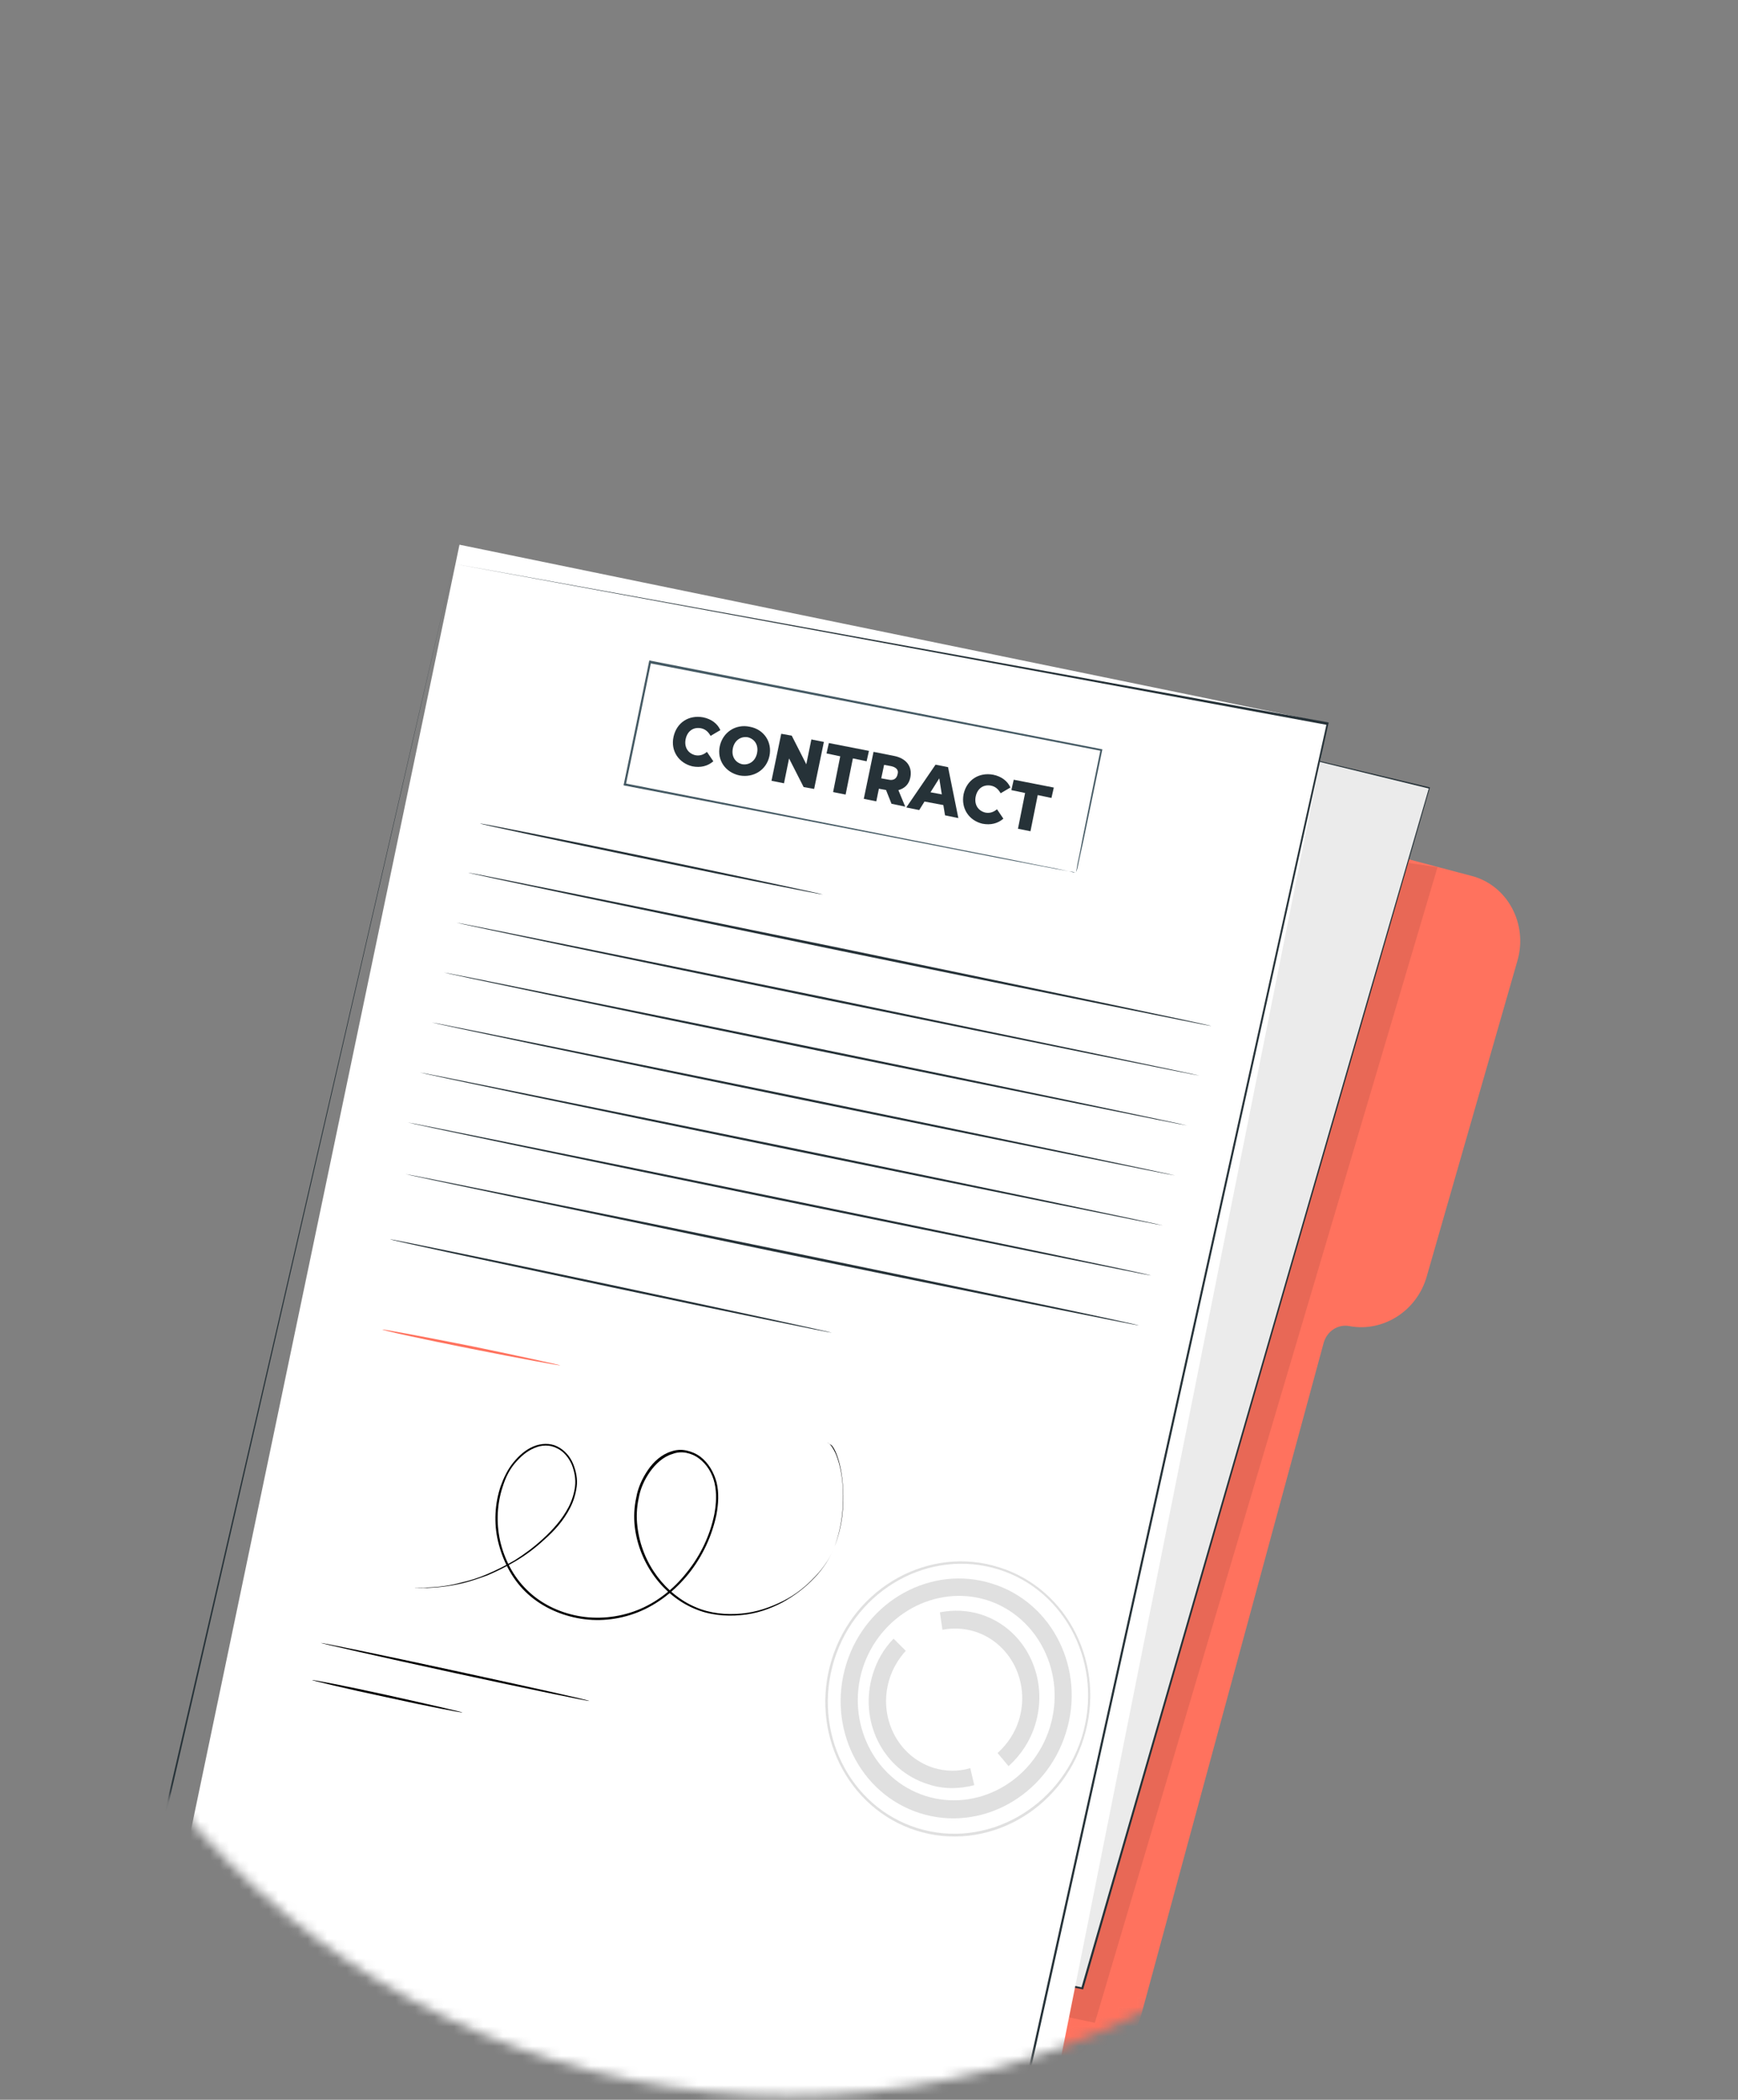 <svg width="178" height="215" viewBox="0 0 178 215" fill="none" xmlns="http://www.w3.org/2000/svg">
    <rect x="0" y="0" width="178" height="215" fill="#808080" stroke="none"/>
    <mask id="mask0" style="mask-type:alpha" maskUnits="userSpaceOnUse" x="0" y="0" width="178" height="215">
        <path fill-rule="evenodd" clip-rule="evenodd"
              d="M26.928 0H177.558V132.117H161.553C161.564 132.677 161.57 133.238 161.57 133.8C161.57 178.416 125.401 214.585 80.785 214.585C36.169 214.585 0 178.416 0 133.8C0 109.874 10.401 88.378 26.928 73.585V0Z"
              fill="#C4C4C4"/>
    </mask>
    <g mask="url(#mask0)">
        <path d="M130.547 84.359L150.715 89.686C154.368 90.633 156.501 94.569 155.413 98.357L146.119 130.706C145.112 134.235 141.66 136.433 138.188 135.78C137.03 135.562 135.893 136.299 135.558 137.523L116.915 206.188C115.641 210.867 110.996 213.69 106.502 212.529L29.363 192.416C28.15 192.086 27.453 190.826 27.802 189.559L61.13 70.634C61.466 69.41 62.644 68.686 63.829 68.96L130.547 84.359Z"
              fill="#FF725E"/>
        <g opacity="0.3">
            <path opacity="0.3"
                  d="M28.43 187.241L27.813 189.516L112.132 207.119L147.226 88.791C147.226 88.791 126.386 85.769 126.014 85.653C125.642 85.537 28.43 187.241 28.43 187.241Z"
                  fill="black"/>
        </g>
        <path d="M122.168 74.828L146.385 80.703L110.827 203.583L24.462 186.433L49.944 61.082L122.168 74.828Z"
              fill="#EBEBEB"/>
        <path d="M122.168 74.828C122.168 74.828 121.741 74.742 120.873 74.615C120.019 74.444 118.765 74.243 117.14 73.927C113.833 73.325 108.997 72.39 102.742 71.202C90.231 68.827 72.196 65.397 49.959 61.182L50.068 61.121C43.246 94.713 34.389 138.344 24.586 186.472L24.489 186.347C30.648 187.552 37.221 188.885 43.848 190.189C67.355 194.847 89.952 199.364 110.854 203.496L110.731 203.6C126.287 149.816 139.048 105.74 146.344 80.69L146.371 80.746C138.487 78.815 132.451 77.363 128.37 76.331C126.344 75.843 124.787 75.453 123.739 75.174C122.678 74.939 122.168 74.828 122.168 74.828C122.168 74.828 122.719 74.952 123.739 75.174C124.8 75.41 126.316 75.787 128.384 76.288C132.477 77.277 138.514 78.728 146.412 80.616L146.453 80.629L146.44 80.672C139.172 105.779 126.452 149.868 110.952 203.621L110.925 203.708L110.842 203.682C89.898 199.537 67.287 195.063 43.781 190.405C37.154 189.102 30.581 187.768 24.422 186.563L24.298 186.524L24.338 186.395C34.127 138.31 43.039 94.649 49.848 61.1L49.875 61.013L49.958 61.039C72.236 65.268 90.272 68.698 102.727 71.103C108.982 72.29 113.819 73.226 117.112 73.871C118.737 74.187 120.019 74.444 120.832 74.602C121.7 74.73 122.168 74.828 122.168 74.828Z"
              fill="#263238"/>
        <path d="M47.059 55.774L15.395 207.313L105.61 225.945L135.977 74.05L47.059 55.774Z" fill="white"/>
        <path d="M46.452 57.721C47.188 57.834 81.718 64.104 136.004 73.963L136.086 73.989L136.053 74.095C126.471 117.431 114.65 170.879 101.874 228.563L101.825 228.722L101.701 228.684C101.494 228.619 101.271 228.608 101.064 228.544C68.66 222.587 37.976 216.933 10.842 211.977L10.759 211.952L10.792 211.846C31.936 120.56 46.205 58.807 46.452 57.721C46.188 58.86 32.002 120.638 10.999 211.91L10.908 211.765C38.042 216.722 68.725 222.375 101.13 228.332C101.337 228.396 101.56 228.407 101.767 228.472L101.635 228.605C114.444 170.815 126.248 117.419 135.871 74.096L135.921 74.228C81.685 64.21 47.188 57.834 46.452 57.721Z"
              fill="#263238"/>
        <path d="M85.19 169.898C87.505 162.46 95.221 158.221 102.323 160.479C109.439 162.693 113.333 170.592 110.978 178.017C108.663 185.455 100.947 189.694 93.844 187.437C86.784 185.193 82.876 177.336 85.19 169.898ZM110.784 177.909C113.058 170.601 109.248 162.87 102.256 160.695C95.265 158.519 87.713 162.667 85.439 169.976C83.165 177.284 86.975 185.015 93.967 187.19C100.917 189.353 108.469 185.205 110.784 177.909Z"
              fill="#E0E0E0"/>
        <path d="M86.68 170.362C88.698 163.875 95.428 160.183 101.62 162.157C107.825 164.088 111.217 170.977 109.158 177.451C107.139 183.937 100.409 187.63 94.217 185.656C88.025 183.682 84.661 176.848 86.68 170.362ZM107.516 176.893C109.239 171.358 106.336 165.521 101.095 163.843C95.8 162.196 90.098 165.354 88.348 170.834C86.626 176.369 89.529 182.205 94.769 183.883C100.051 185.574 105.794 182.428 107.516 176.893Z"
              fill="#E0E0E0"/>
        <path d="M89.397 171.397C89.828 170.013 90.521 168.806 91.519 167.788L92.766 169.03C92.001 169.883 91.43 170.844 91.094 171.925C89.896 175.774 91.906 179.814 95.574 181.003C96.815 181.389 98.123 181.416 99.372 181.046L99.783 182.787C98.204 183.197 96.567 183.209 95.049 182.689C90.416 181.248 87.904 176.197 89.397 171.397Z"
              fill="#E0E0E0"/>
        <path d="M96.261 165.09C97.662 164.815 99.094 164.881 100.418 165.293C105.01 166.721 107.508 171.815 106.015 176.615C105.504 178.258 104.551 179.717 103.293 180.843L102.169 179.497C103.18 178.579 103.943 177.441 104.347 176.143C105.544 172.295 103.534 168.254 99.866 167.066C98.79 166.731 97.634 166.656 96.521 166.879L96.261 165.09Z"
              fill="#E0E0E0"/>
        <path d="M68.98 75.447C69.299 73.982 70.546 73.184 72.006 73.448C72.861 73.619 73.483 74.098 73.777 74.758L72.776 75.348C72.54 74.942 72.263 74.666 71.794 74.568C71.022 74.423 70.393 74.844 70.22 75.691C70.06 76.495 70.45 77.138 71.208 77.326C71.635 77.412 72.033 77.299 72.403 76.987L73.056 77.949C72.496 78.439 71.754 78.635 70.9 78.464C69.549 78.138 68.66 76.913 68.98 75.447Z"
              fill="#263238"/>
        <path d="M73.719 76.4C74.026 74.978 75.34 74.106 76.787 74.414C78.248 74.679 79.11 75.991 78.803 77.413C78.497 78.836 77.196 79.664 75.735 79.399C74.288 79.091 73.413 77.823 73.719 76.4ZM77.535 77.114C77.709 76.266 77.264 75.654 76.588 75.491C75.9 75.371 75.228 75.779 75.055 76.626C74.882 77.474 75.327 78.087 76.002 78.249C76.691 78.369 77.363 77.961 77.535 77.114Z"
              fill="#263238"/>
        <path d="M84.379 75.971L83.381 80.782L82.306 80.59L80.813 77.659L80.294 80.202L79.013 79.945L80.011 75.133L81.086 75.325L82.579 78.256L83.097 75.714L84.379 75.971Z"
              fill="#263238"/>
        <path d="M86.054 77.441L84.649 77.145L84.889 76.082L88.995 76.885L88.755 77.949L87.349 77.654L86.605 81.359L85.323 81.102L86.054 77.441Z"
              fill="#263238"/>
        <path d="M90.744 80.891L90.013 80.759L89.747 82.052L88.466 81.795L89.464 76.984L91.558 77.398C92.799 77.642 93.451 78.461 93.239 79.581C93.106 80.299 92.655 80.727 92.01 80.906L92.71 82.594L91.304 82.299L90.744 80.891ZM91.277 78.449L90.547 78.316L90.254 79.696L90.984 79.828C91.535 79.952 91.836 79.714 91.929 79.268C92.05 78.879 91.828 78.573 91.277 78.449Z"
              fill="#263238"/>
        <path d="M96.615 82.434L94.686 82.071L94.142 82.945L92.819 82.676L95.815 78.296L97.097 78.552L98.151 83.766L96.787 83.484L96.615 82.434ZM96.456 81.341L96.197 79.695L95.298 81.123L96.456 81.341Z"
              fill="#263238"/>
        <path d="M98.686 81.323C99.005 79.858 100.252 79.06 101.712 79.324C102.567 79.495 103.189 79.974 103.483 80.634L102.483 81.224C102.246 80.819 101.969 80.543 101.5 80.444C100.729 80.299 100.099 80.719 99.926 81.567C99.766 82.371 100.156 83.014 100.914 83.203C101.341 83.288 101.739 83.175 102.109 82.863L102.762 83.825C102.202 84.315 101.46 84.511 100.606 84.34C99.255 84.014 98.407 82.802 98.686 81.323Z"
              fill="#263238"/>
        <path d="M104.987 81.197L103.581 80.902L103.822 79.838L107.927 80.641L107.687 81.705L106.282 81.41L105.537 85.115L104.256 84.859L104.987 81.197Z"
              fill="#263238"/>
        <path d="M124.059 105.06C124.045 105.104 107.014 101.654 85.987 97.341C64.973 92.984 47.927 89.435 47.954 89.349C47.968 89.305 64.999 92.755 86.026 97.068C107.04 101.425 124.086 104.974 124.059 105.06Z"
              fill="#263238"/>
        <path d="M84.283 91.593C84.269 91.636 76.402 90.089 66.687 88.062C56.972 86.036 49.132 84.402 49.159 84.316C49.172 84.273 57.04 85.819 66.754 87.846C76.469 89.873 84.296 91.549 84.283 91.593Z"
              fill="#263238"/>
        <path d="M122.844 110.136C122.83 110.18 105.799 106.73 84.772 102.417C63.744 98.103 46.754 94.524 46.726 94.468C46.739 94.424 63.77 97.874 84.798 102.187C105.812 106.544 122.857 110.093 122.844 110.136Z"
              fill="#263238"/>
        <path d="M121.573 115.243C121.56 115.286 104.529 111.836 83.501 107.523C62.474 103.209 45.483 99.63 45.455 99.574C45.469 99.531 62.5 102.98 83.527 107.294C104.596 111.62 121.586 115.199 121.573 115.243Z"
              fill="#263238"/>
        <path d="M120.342 120.362C120.328 120.405 103.297 116.956 82.27 112.642C61.242 108.329 44.252 104.749 44.224 104.693C44.237 104.65 61.268 108.1 82.296 112.413C103.323 116.727 120.355 120.319 120.342 120.362Z"
              fill="#263238"/>
        <path d="M119.112 125.481C119.099 125.525 102.068 122.075 81.04 117.762C60.013 113.448 43.022 109.869 42.994 109.813C43.008 109.77 60.039 113.219 81.066 117.532C102.094 121.846 119.126 125.438 119.112 125.481Z"
              fill="#263238"/>
        <path d="M117.883 130.601C117.869 130.644 100.838 127.194 79.811 122.881C58.784 118.567 41.793 114.988 41.765 114.932C41.779 114.889 58.809 118.338 79.837 122.652C100.864 126.965 117.91 130.514 117.883 130.601Z"
              fill="#263238"/>
        <path d="M116.652 135.72C116.639 135.763 99.814 132.378 79.09 128.111C58.338 123.789 41.513 120.261 41.526 120.218C41.539 120.174 58.364 123.559 79.088 127.826C99.854 132.106 116.638 135.62 116.652 135.72Z"
              fill="#263238"/>
        <path d="M85.203 136.464C85.19 136.507 75.035 134.438 62.564 131.791C50.051 129.131 39.923 126.975 39.95 126.889C39.963 126.846 50.118 128.915 62.631 131.575C75.102 134.222 85.217 136.421 85.203 136.464Z"
              fill="#263238"/>
        <path d="M60.357 174.171C60.343 174.215 54.156 172.954 46.591 171.311C38.984 169.655 32.837 168.265 32.851 168.221C32.864 168.178 39.051 169.439 46.617 171.082C54.224 172.737 60.383 174.085 60.357 174.171Z"
              fill="black"/>
        <path d="M47.377 175.35C47.363 175.393 43.891 174.74 39.647 173.798C35.389 172.9 31.929 172.061 31.943 172.018C31.956 171.975 35.428 172.628 39.673 173.569C43.917 174.51 47.39 175.307 47.377 175.35Z"
              fill="black"/>
        <path d="M57.392 139.81C57.379 139.853 53.3 139.106 48.257 138.106C43.214 137.106 39.135 136.216 39.162 136.13C39.176 136.086 43.254 136.834 48.338 137.846C53.326 138.877 57.405 139.767 57.392 139.81Z"
              fill="#FF725E"/>
        <path d="M84.788 147.718C84.788 147.718 84.829 147.73 84.857 147.787C84.898 147.799 84.968 147.868 85.037 147.937C85.176 148.075 85.357 148.369 85.552 148.762C85.901 149.534 86.24 150.778 86.321 152.416C86.401 154.054 86.305 156.111 85.468 158.364C85.252 158.913 84.994 159.45 84.64 160.004C84.3 160.514 83.905 161.055 83.44 161.527C82.553 162.484 81.417 163.364 80.156 164.063C78.853 164.748 77.426 165.253 75.844 165.377C74.304 165.515 72.625 165.372 71.106 164.709C68.015 163.416 65.475 160.206 65.007 156.314C64.904 155.333 64.938 154.348 65.165 153.327C65.337 152.337 65.77 151.381 66.356 150.52C66.942 149.659 67.762 148.918 68.764 148.613C69.272 148.439 69.781 148.408 70.291 148.519C70.801 148.63 71.284 148.828 71.726 149.155C72.57 149.797 73.127 150.777 73.396 151.809C73.651 152.885 73.577 154 73.378 155.076C72.925 157.26 71.963 159.332 70.545 161.12C69.14 162.864 67.334 164.294 65.316 165.09C63.299 165.885 61.154 166.071 59.143 165.682C57.131 165.294 55.239 164.373 53.812 162.981C52.385 161.588 51.464 159.736 51.011 157.84C50.557 155.944 50.681 153.943 51.273 152.183C51.597 151.287 51.991 150.461 52.577 149.743C53.164 149.024 53.848 148.43 54.63 148.104C55.412 147.779 56.333 147.733 57.079 148.108C57.825 148.482 58.393 149.133 58.701 149.893C59.009 150.653 59.166 151.461 59.062 152.235C58.957 153.008 58.728 153.743 58.389 154.397C57.697 155.747 56.741 156.777 55.743 157.652C54.786 158.54 53.786 159.273 52.786 159.863C51.786 160.453 50.826 160.913 49.934 161.299C49.015 161.63 48.15 161.93 47.367 162.113C45.801 162.48 44.549 162.565 43.724 162.592C42.899 162.62 42.458 162.578 42.458 162.578C42.458 162.578 42.554 162.56 42.775 162.582C43.008 162.559 43.311 162.606 43.737 162.549C44.563 162.521 45.814 162.437 47.352 162.014C48.135 161.831 48.987 161.574 49.878 161.187C50.77 160.801 51.73 160.34 52.73 159.751C53.689 159.148 54.688 158.415 55.645 157.527C56.602 156.639 57.558 155.609 58.237 154.302C58.576 153.649 58.805 152.914 58.896 152.183C58.987 151.453 58.831 150.645 58.55 149.941C58.229 149.224 57.702 148.586 57.025 148.281C56.321 147.919 55.454 147.934 54.713 148.273C53.931 148.599 53.303 149.162 52.729 149.837C52.156 150.513 51.763 151.339 51.494 152.204C50.914 153.921 50.804 155.879 51.217 157.762C51.642 159.602 52.535 161.397 53.962 162.79C55.348 164.17 57.198 165.078 59.169 165.453C61.139 165.829 63.284 165.643 65.246 164.878C67.208 164.113 69.001 162.726 70.365 160.969C71.77 159.224 72.719 157.195 73.158 155.055C73.356 153.979 73.418 152.907 73.19 151.888C72.963 150.868 72.392 149.932 71.618 149.359C71.216 149.044 70.775 148.859 70.306 148.761C69.838 148.663 69.329 148.694 68.862 148.881C67.915 149.155 67.136 149.909 66.577 150.684C66.005 151.502 65.585 152.414 65.413 153.404C65.2 154.382 65.165 155.367 65.282 156.304C65.722 160.141 68.235 163.294 71.243 164.562C72.761 165.224 74.4 165.355 75.94 165.217C77.48 165.08 78.907 164.575 80.196 163.933C81.485 163.291 82.579 162.398 83.467 161.441C83.932 160.969 84.313 160.471 84.654 159.96C84.994 159.45 85.252 158.913 85.468 158.364C86.333 156.167 86.429 154.11 86.349 152.472C86.268 150.834 85.971 149.603 85.635 148.787C85.481 148.407 85.3 148.114 85.161 147.976C84.898 147.799 84.774 147.761 84.788 147.718Z"
              fill="black"/>
        <path d="M110.217 89.322C110.217 89.322 110.244 89.236 110.243 89.093C110.283 88.963 110.309 88.734 110.349 88.462C110.482 87.887 110.642 87.083 110.84 86.006C111.279 83.866 111.89 80.736 112.702 76.815L112.771 76.884C102.286 74.855 85.476 71.569 66.559 67.912L66.682 67.808C65.804 72.088 64.953 76.282 64.101 80.333L64.003 80.208C77.176 82.788 88.709 85.096 96.962 86.716C101.068 87.519 104.402 88.177 106.662 88.643C107.82 88.861 108.674 89.032 109.266 89.169C109.57 89.216 109.776 89.28 109.942 89.332C110.134 89.297 110.217 89.322 110.217 89.322C110.217 89.322 110.134 89.297 109.997 89.301C109.831 89.25 109.611 89.229 109.308 89.182C108.702 89.088 107.847 88.917 106.69 88.699C104.417 88.276 101.124 87.631 97.018 86.828C88.764 85.209 77.205 82.987 63.977 80.437L63.853 80.398L63.894 80.268C64.746 76.217 65.597 72.024 66.475 67.743L66.515 67.614L66.64 67.652C85.544 71.353 102.34 74.682 112.825 76.711L112.908 76.737L112.881 76.823C112.056 80.788 111.403 83.905 110.964 86.045C110.724 87.109 110.565 87.913 110.431 88.488C110.392 88.76 110.325 88.976 110.284 89.106C110.244 89.236 110.217 89.322 110.217 89.322Z"
              fill="#455A64"/>
    </g>
</svg>
